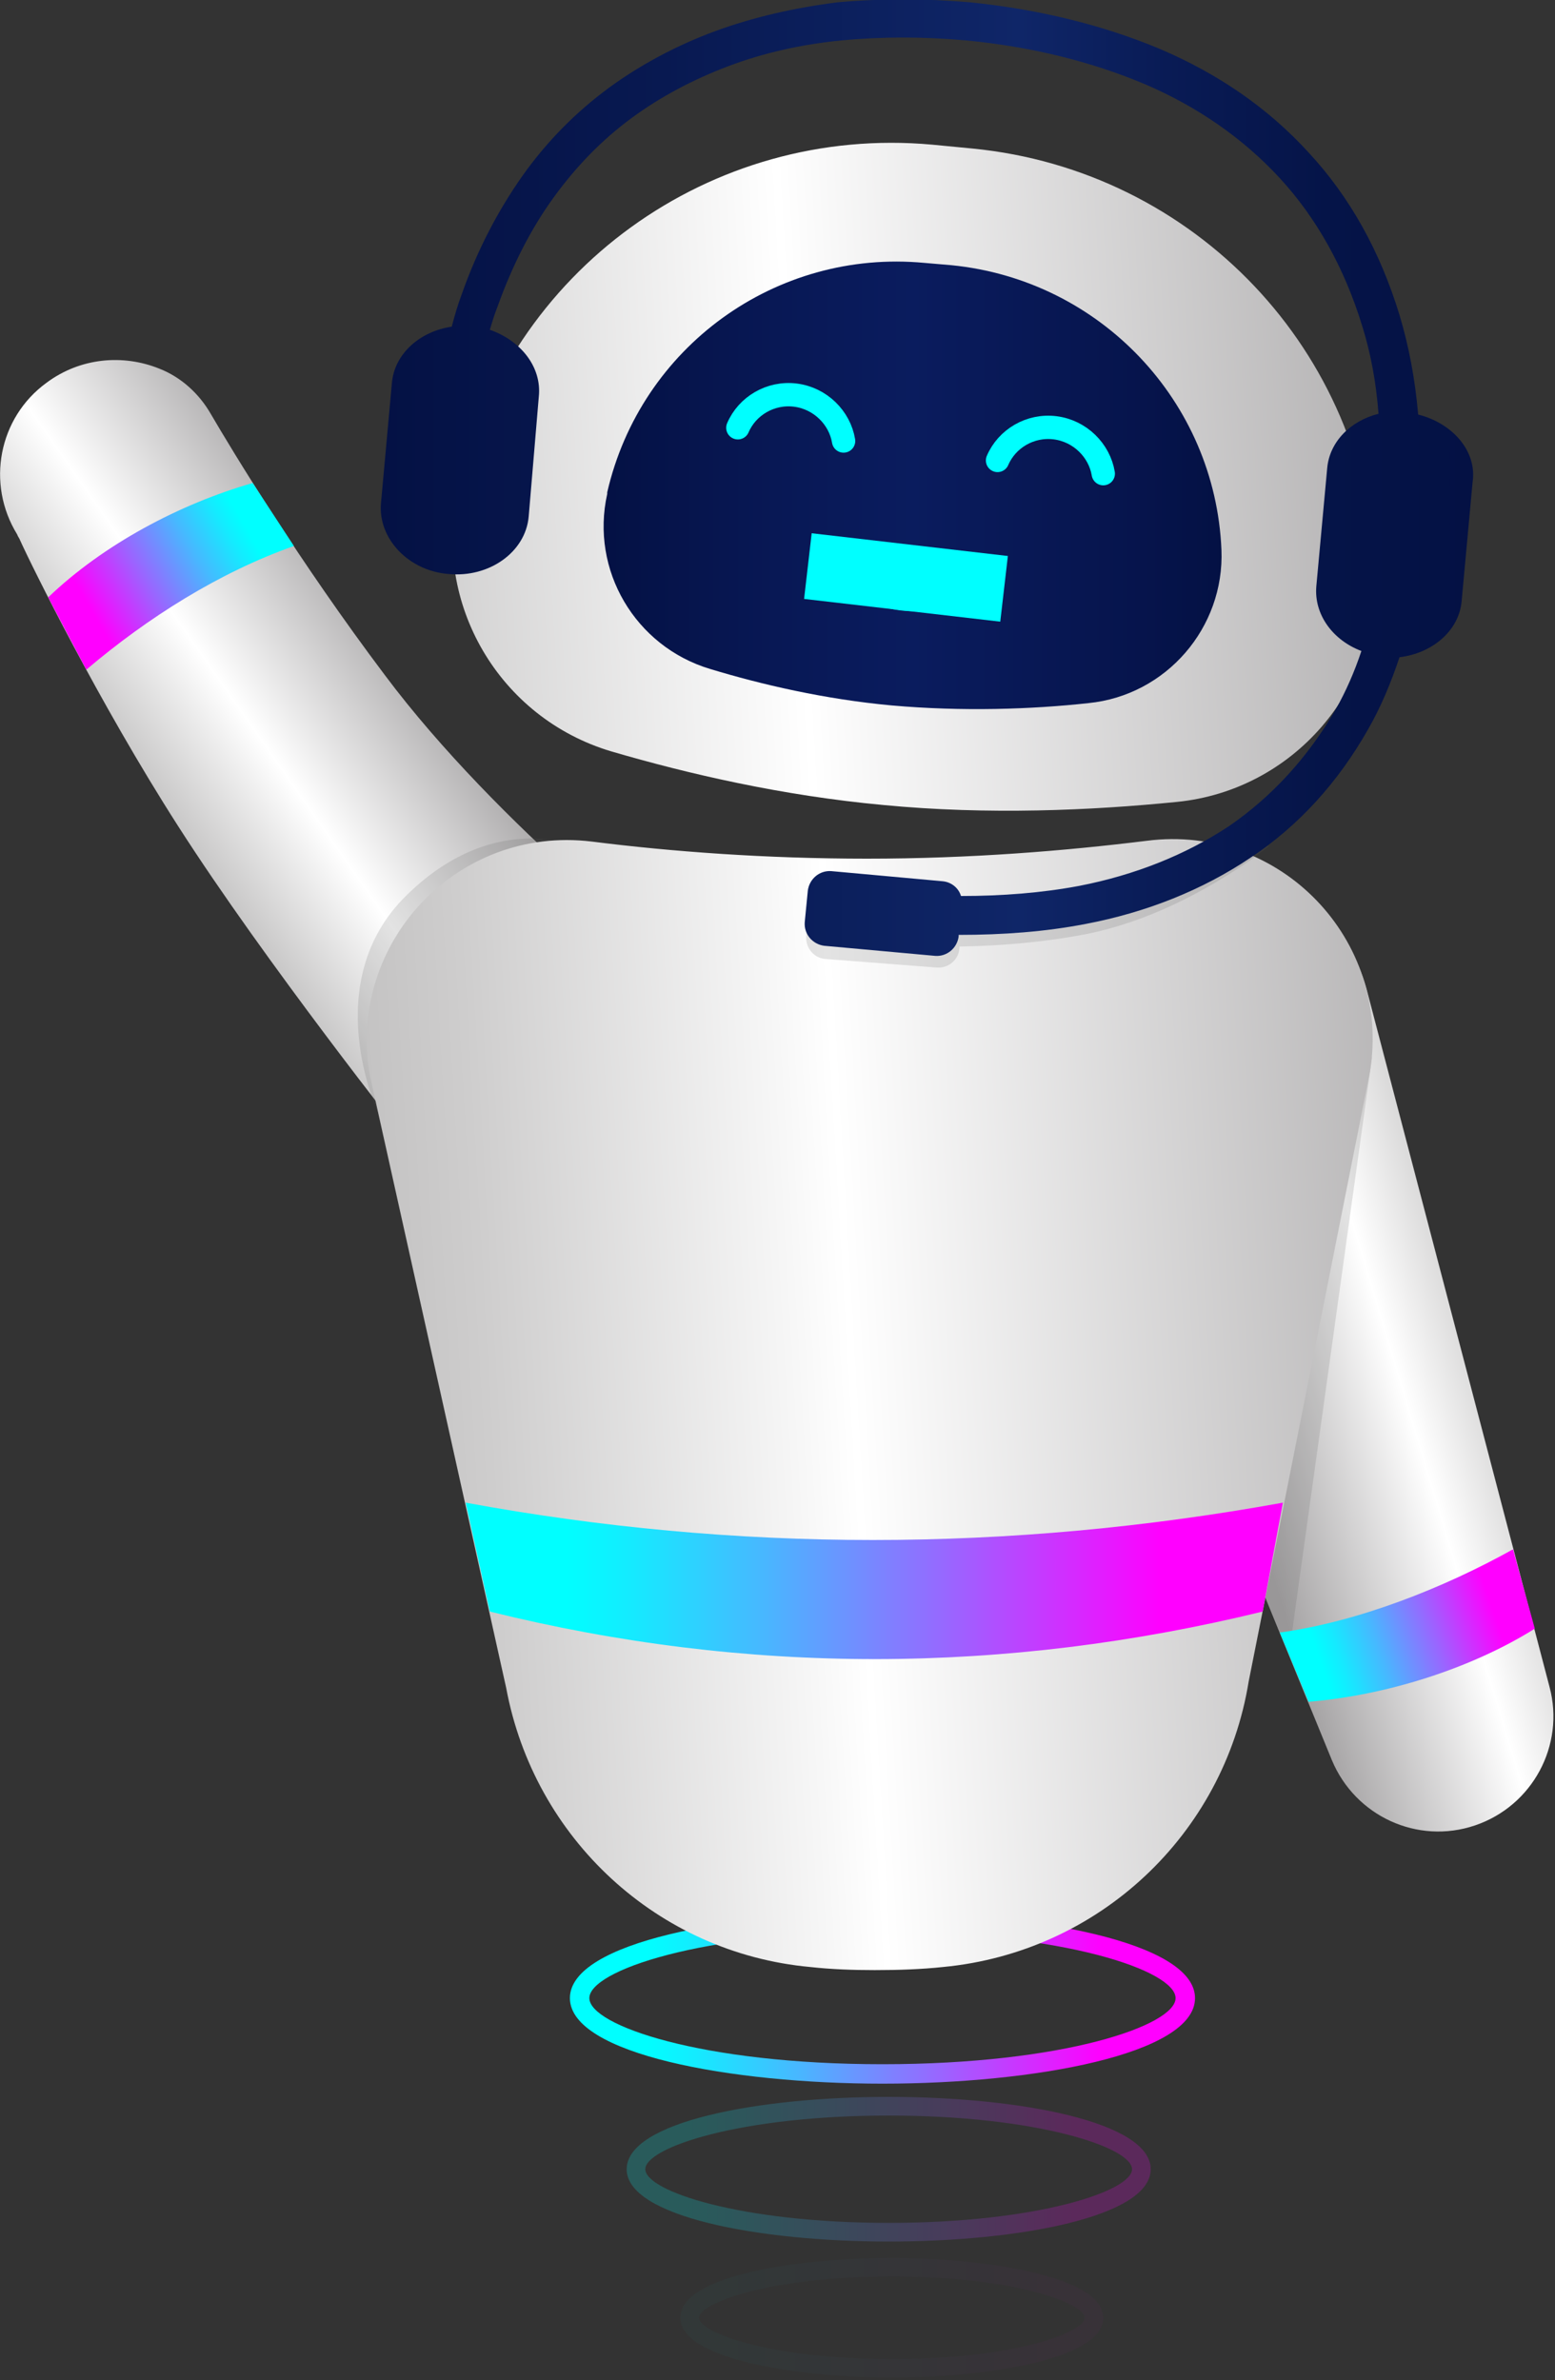 <svg width="200" height="306" viewBox="0 0 200 306" fill="none" xmlns="http://www.w3.org/2000/svg">
<rect x="0" y="0" width="200" height="306" fill="#333333" stroke="none"/>
<g clip-path="url(#clip0_11_31)">
<path d="M189.7 234.7C182.3 237.2 174.3 233.5 171.3 226.3L136.2 140.6C131.6 129.4 137.4 116.7 148.9 112.8C160.4 109 172.7 115.6 175.8 127.3L199.3 216.9C201.3 224.4 197.1 232.2 189.7 234.7Z" fill="url(#paint0_linear_11_31)"/>
<path d="M6 49.2C10.3 46 15.8 45.5 20.5 47.4C23.3 48.5 25.6 50.6 27.1 53.2C29.9 58 38.5 72.2 49.5 86.8C64 106.2 88 125 86 122.1C93.8 131.3 92.2 145.2 82.5 152.4C72.8 159.6 59 157.1 52.5 146.9C52.5 146.9 34.1 123.7 22.9 106.2C12.7 90.3 4 72.6 2.6 69.5C2.5 69.2 2.3 69 2.2 68.7C-1.8 62.2 -0.2 53.7 6 49.2Z" fill="url(#paint1_linear_11_31)"/>
<path d="M113.5 267.9C94 267.9 73.3 264.1 73.3 256.9C73.3 249.7 94 245.9 113.5 245.9C133 245.9 153.7 249.7 153.7 256.9C153.7 264.1 133 267.9 113.5 267.9ZM113.5 248.4C90.1 248.4 75.8 253.4 75.8 256.9C75.8 260.4 90.2 265.4 113.5 265.4C136.8 265.4 151.2 260.4 151.2 256.9C151.2 253.4 136.9 248.4 113.5 248.4Z" fill="url(#paint2_linear_11_31)"/>
<g opacity="0.58">
<g opacity="0.58">
<path opacity="0.58" d="M114.3 288.2C97.6 288.2 80.6 285 80.6 278.9C80.6 272.8 97.5 269.6 114.3 269.6C131.1 269.6 148 272.8 148 278.9C148 285 131.1 288.2 114.3 288.2ZM114.3 272C95.2 272 83 276.1 83 278.9C83 281.7 95.2 285.8 114.3 285.8C133.4 285.8 145.6 281.7 145.6 278.9C145.6 276.1 133.4 272 114.3 272Z" fill="url(#paint3_linear_11_31)"/>
</g>
</g>
<g opacity="0.28">
<g opacity="0.28">
<path opacity="0.28" d="M114.7 305.7C103.8 305.7 87.5 303.6 87.5 298C87.5 292.3 103.8 290.3 114.7 290.3C125.6 290.3 141.9 292.4 141.9 298C141.9 303.6 125.7 305.7 114.7 305.7ZM114.7 292.7C98.7 292.7 89.9 296.2 89.9 298C89.9 299.8 98.6 303.3 114.7 303.3C130.8 303.3 139.5 299.8 139.5 298C139.5 296.2 130.7 292.7 114.7 292.7Z" fill="url(#paint4_linear_11_31)"/>
</g>
</g>
<path d="M176.9 73.7C177.5 88.7 166.3 101.6 151.4 103.1C140.4 104.2 127.1 104.8 113.6 103.5C100.6 102.3 88.5 99.5 78.6 96.6C64.2 92.3 55.6 77.6 58.9 63L59 62.7C65.4 34.8 91.4 16 119.9 18.6L125.1 19.1C153.7 21.9 175.8 45.2 176.9 73.7Z" fill="url(#paint5_linear_11_31)"/>
<path d="M157.1 70.7C157.5 80.7 150 89.4 140 90.4C132.7 91.2 123.8 91.5 114.7 90.7C106 89.9 97.9 88 91.3 86C81.7 83.1 75.9 73.3 78.1 63.5V63.3C82.4 44.6 99.8 32 118.9 33.8L122.4 34.1C141.5 36 156.3 51.6 157.1 70.7Z" fill="url(#paint6_linear_11_31)"/>
<path opacity="0.17" d="M176.5 135.7L165.8 212.6L158.3 195L176.5 135.7Z" fill="#595959"/>
<path opacity="0.17" d="M52.3 115.1C64.1 103.5 75.4 109.2 75.4 109.2L48.6 143C48.6 143 40.8 126.3 52.3 115.1Z" fill="#595959"/>
<path d="M47.6 138.4C44.5 121.3 58.8 106.1 76.1 108.2C86.4 109.5 98.5 110.4 111.5 110.4C124.8 110.4 137 109.4 147.5 108.1C164.6 105.9 179 120.8 176.2 137.8L160.6 216.2C157.4 235.9 141.3 251 121.3 252.9C118.5 253.2 115.5 253.3 112.5 253.3C109.7 253.3 106.9 253.2 104.2 252.9C84.6 251.1 68.7 236.4 65.1 217L47.6 138.4Z" fill="url(#paint7_linear_11_31)"/>
<path d="M162.4 207.2C129.2 215.3 96.1 215.4 63 207.2L59.9 193.2C94.7 199.6 129.7 199.6 165 193.2L162.4 207.2Z" fill="url(#paint8_linear_11_31)"/>
<path d="M6.2 76.8C13.3 70 23.1 64.8 32.5 62.1L37.8 70.2C28.2 73.6 19 79.4 11.1 86.1L6.2 76.8Z" fill="url(#paint9_linear_11_31)"/>
<path d="M197.4 209.4C189.1 214.6 178.1 218 168.3 218.8L164.6 209.9C174.7 208.5 185.6 204.2 194.6 199.2L197.4 209.4Z" fill="url(#paint10_linear_11_31)"/>
<path opacity="0.17" d="M159.3 106.3C158.9 106.6 158.4 107 158 107.3C152.5 111.1 146 113.8 138.8 115.3C134 116.3 128.9 116.8 123.7 116.8C123.4 115.8 122.4 115 121.3 114.9L107 113.8C105.5 113.7 104.2 114.8 104 116.3L103.7 120.4C103.6 121.9 104.7 123.2 106.2 123.3L120.5 124.4C122 124.5 123.3 123.4 123.4 121.9V121.7C129.1 121.6 134.5 121.1 139.7 120.1C147.6 118.5 154.7 114.8 160.8 110.6C161.6 110 162.4 109.4 163.2 108.8C162 107.9 161 106.9 159.3 106.3Z" fill="#595959"/>
<path d="M182.4 53.3C182 48.7 181.2 44.5 180 40.5C177.5 32.3 173.6 25.3 168.3 19.6C163.1 13.9 156.7 9.5 149.2 6.3C141.8 3.2 133.6 1.2 124.8 0.3C119 -0.2 113.2 -0.2 107.7 0.3C102.2 1 96.9 2.2 92 4C87.1 5.8 82.4 8.3 78.3 11.3C74.1 14.4 70.4 18.1 67.2 22.6C64.1 27 61.4 32.1 59.4 37.8C58.9 39.1 58.5 40.5 58.1 42C54 42.6 50.7 45.5 50.4 49.3L49 64.7C48.6 69.2 52.5 73.4 57.7 73.8C62.9 74.3 67.6 71 68 66.4L69.3 51C69.7 47.2 67 43.8 63 42.4C63.3 41.4 63.6 40.4 64 39.4C65.9 34.1 68.3 29.4 71.2 25.4C74.1 21.4 77.4 18 81.2 15.2C85 12.4 89.2 10.2 93.7 8.5C98.2 6.8 103.1 5.7 108.2 5.2C113.4 4.7 118.8 4.7 124.3 5.2C132.6 6 140.3 7.9 147.2 10.8C154 13.7 159.9 17.8 164.6 22.9C169.3 28 172.9 34.4 175.2 41.9C176.3 45.4 177 49.2 177.3 53.2C173.7 54.1 171 56.8 170.7 60.2L169.3 75.4C169 79 171.4 82.3 175.1 83.7C174.2 86.4 173.1 88.9 171.8 91.2C168.2 97.4 163.6 102.4 158.1 106.2C152.5 109.9 146 112.5 138.8 113.9C134 114.8 128.9 115.2 123.6 115.2C123.3 114.2 122.4 113.4 121.2 113.3L106.9 112C105.4 111.9 104.1 113 103.9 114.5L103.5 118.6C103.4 120.1 104.5 121.4 106 121.6L120.3 122.9C121.8 123 123.1 121.9 123.3 120.4V120.2C129 120.2 134.4 119.8 139.6 118.8C147.5 117.3 154.7 114.4 160.8 110.3C167 106.2 172.1 100.6 176 93.7C177.6 90.9 178.9 87.8 180 84.5C184.2 84 187.7 81.1 188 77.2L189.4 62C190 58 186.8 54.4 182.4 53.3Z" fill="url(#paint11_linear_11_31)"/>
<path d="M126.9 71.9C120.4 74.4 111.9 72.9 106.8 69.4C106.2 69 105.4 68.8 104.9 69.3C104.3 69.8 104.4 70.6 104.8 71.3C107.5 75.4 111.5 78 116 78.5C120.5 79 124.9 77.4 128.6 74.1C129.2 73.6 129.5 72.7 128.8 72C128.6 71.7 128.2 71.6 127.9 71.6C127.5 71.5 127.2 71.6 126.9 71.9Z" fill="#00FFFF"/>
<path d="M104.397 68.561L103.419 77.005L128.651 79.929L129.63 71.485L104.397 68.561Z" fill="#00FFFF"/>
<path d="M94.9 55C96.1 52.2 99.1 50.4 102.3 50.8C105.5 51.2 108 53.7 108.5 56.7" stroke="#00FFFF" stroke-width="3" stroke-miterlimit="10" stroke-linecap="round" stroke-linejoin="round"/>
<path d="M128.3 59.2C129.5 56.4 132.5 54.6 135.7 55C138.9 55.4 141.4 57.9 141.9 60.9" stroke="#00FFFF" stroke-width="3" stroke-miterlimit="10" stroke-linecap="round" stroke-linejoin="round"/>
</g>
<defs>
<linearGradient id="paint0_linear_11_31" x1="194.67" y1="166.119" x2="156.202" y2="177.693" gradientUnits="userSpaceOnUse">
<stop stop-color="#BEBDBD"/>
<stop offset="0.43" stop-color="white"/>
<stop offset="1" stop-color="#A6A4A5"/>
</linearGradient>
<linearGradient id="paint1_linear_11_31" x1="25.015" y1="114.29" x2="59.355" y2="90.227" gradientUnits="userSpaceOnUse">
<stop stop-color="#BEBDBD"/>
<stop offset="0.43" stop-color="white"/>
<stop offset="1" stop-color="#A6A4A5"/>
</linearGradient>
<linearGradient id="paint2_linear_11_31" x1="73.329" y1="256.954" x2="153.692" y2="256.954" gradientUnits="userSpaceOnUse">
<stop stop-color="#00FFFF"/>
<stop offset="0.122" stop-color="#00FFFF"/>
<stop offset="0.201" stop-color="#14EBFF"/>
<stop offset="0.362" stop-color="#47B8FF"/>
<stop offset="0.593" stop-color="#9A65FF"/>
<stop offset="0.851" stop-color="#FF00FF"/>
<stop offset="1" stop-color="#FF00FF"/>
</linearGradient>
<linearGradient id="paint3_linear_11_31" x1="80.634" y1="278.871" x2="148.01" y2="278.871" gradientUnits="userSpaceOnUse">
<stop stop-color="#00FFFF"/>
<stop offset="0.122" stop-color="#00FFFF"/>
<stop offset="0.201" stop-color="#14EBFF"/>
<stop offset="0.362" stop-color="#47B8FF"/>
<stop offset="0.593" stop-color="#9A65FF"/>
<stop offset="0.851" stop-color="#FF00FF"/>
<stop offset="1" stop-color="#FF00FF"/>
</linearGradient>
<linearGradient id="paint4_linear_11_31" x1="87.534" y1="297.947" x2="141.921" y2="297.947" gradientUnits="userSpaceOnUse">
<stop stop-color="#00FFFF"/>
<stop offset="0.122" stop-color="#00FFFF"/>
<stop offset="0.201" stop-color="#14EBFF"/>
<stop offset="0.362" stop-color="#47B8FF"/>
<stop offset="0.593" stop-color="#9A65FF"/>
<stop offset="0.851" stop-color="#FF00FF"/>
<stop offset="1" stop-color="#FF00FF"/>
</linearGradient>
<linearGradient id="paint5_linear_11_31" x1="35.235" y1="66.661" x2="191.199" y2="57.419" gradientUnits="userSpaceOnUse">
<stop stop-color="#BEBDBD"/>
<stop offset="0.43" stop-color="white"/>
<stop offset="1" stop-color="#A6A4A5"/>
</linearGradient>
<linearGradient id="paint6_linear_11_31" x1="77.67" y1="62.422" x2="157.094" y2="62.422" gradientUnits="userSpaceOnUse">
<stop stop-color="#041144"/>
<stop offset="0.276" stop-color="#081855"/>
<stop offset="0.501" stop-color="#0A1C5E"/>
<stop offset="0.871" stop-color="#06144C"/>
<stop offset="1" stop-color="#041144"/>
</linearGradient>
<linearGradient id="paint7_linear_11_31" x1="42.171" y1="183.696" x2="199.388" y2="174.379" gradientUnits="userSpaceOnUse">
<stop stop-color="#BEBDBD"/>
<stop offset="0.131" stop-color="#CECDCD"/>
<stop offset="0.385" stop-color="#F7F7F7"/>
<stop offset="0.43" stop-color="white"/>
<stop offset="1" stop-color="#A6A4A5"/>
</linearGradient>
<linearGradient id="paint8_linear_11_31" x1="59.901" y1="203.188" x2="165.024" y2="203.188" gradientUnits="userSpaceOnUse">
<stop stop-color="#00FFFF"/>
<stop offset="0.122" stop-color="#00FFFF"/>
<stop offset="0.201" stop-color="#14EBFF"/>
<stop offset="0.362" stop-color="#47B8FF"/>
<stop offset="0.593" stop-color="#9A65FF"/>
<stop offset="0.851" stop-color="#FF00FF"/>
<stop offset="1" stop-color="#FF00FF"/>
</linearGradient>
<linearGradient id="paint9_linear_11_31" x1="34.852" y1="65.696" x2="7.93" y2="81.193" gradientUnits="userSpaceOnUse">
<stop stop-color="#00FFFF"/>
<stop offset="0.122" stop-color="#00FFFF"/>
<stop offset="0.201" stop-color="#14EBFF"/>
<stop offset="0.362" stop-color="#47B8FF"/>
<stop offset="0.593" stop-color="#9A65FF"/>
<stop offset="0.851" stop-color="#FF00FF"/>
<stop offset="1" stop-color="#FF00FF"/>
</linearGradient>
<linearGradient id="paint10_linear_11_31" x1="166.195" y1="215.24" x2="196.433" y2="205.112" gradientUnits="userSpaceOnUse">
<stop stop-color="#00FFFF"/>
<stop offset="0.122" stop-color="#00FFFF"/>
<stop offset="0.201" stop-color="#14EBFF"/>
<stop offset="0.362" stop-color="#47B8FF"/>
<stop offset="0.593" stop-color="#9A65FF"/>
<stop offset="0.851" stop-color="#FF00FF"/>
<stop offset="1" stop-color="#FF00FF"/>
</linearGradient>
<linearGradient id="paint11_linear_11_31" x1="48.815" y1="61.471" x2="189.608" y2="61.471" gradientUnits="userSpaceOnUse">
<stop stop-color="#041144"/>
<stop offset="0.259" stop-color="#081951"/>
<stop offset="0.585" stop-color="#0F2668"/>
<stop offset="0.719" stop-color="#091B55"/>
<stop offset="0.865" stop-color="#051448"/>
<stop offset="1" stop-color="#041144"/>
</linearGradient>
<clipPath id="clip0_11_31">
<rect width="199.8" height="305.7" fill="white"/>
</clipPath>
</defs>
</svg>
